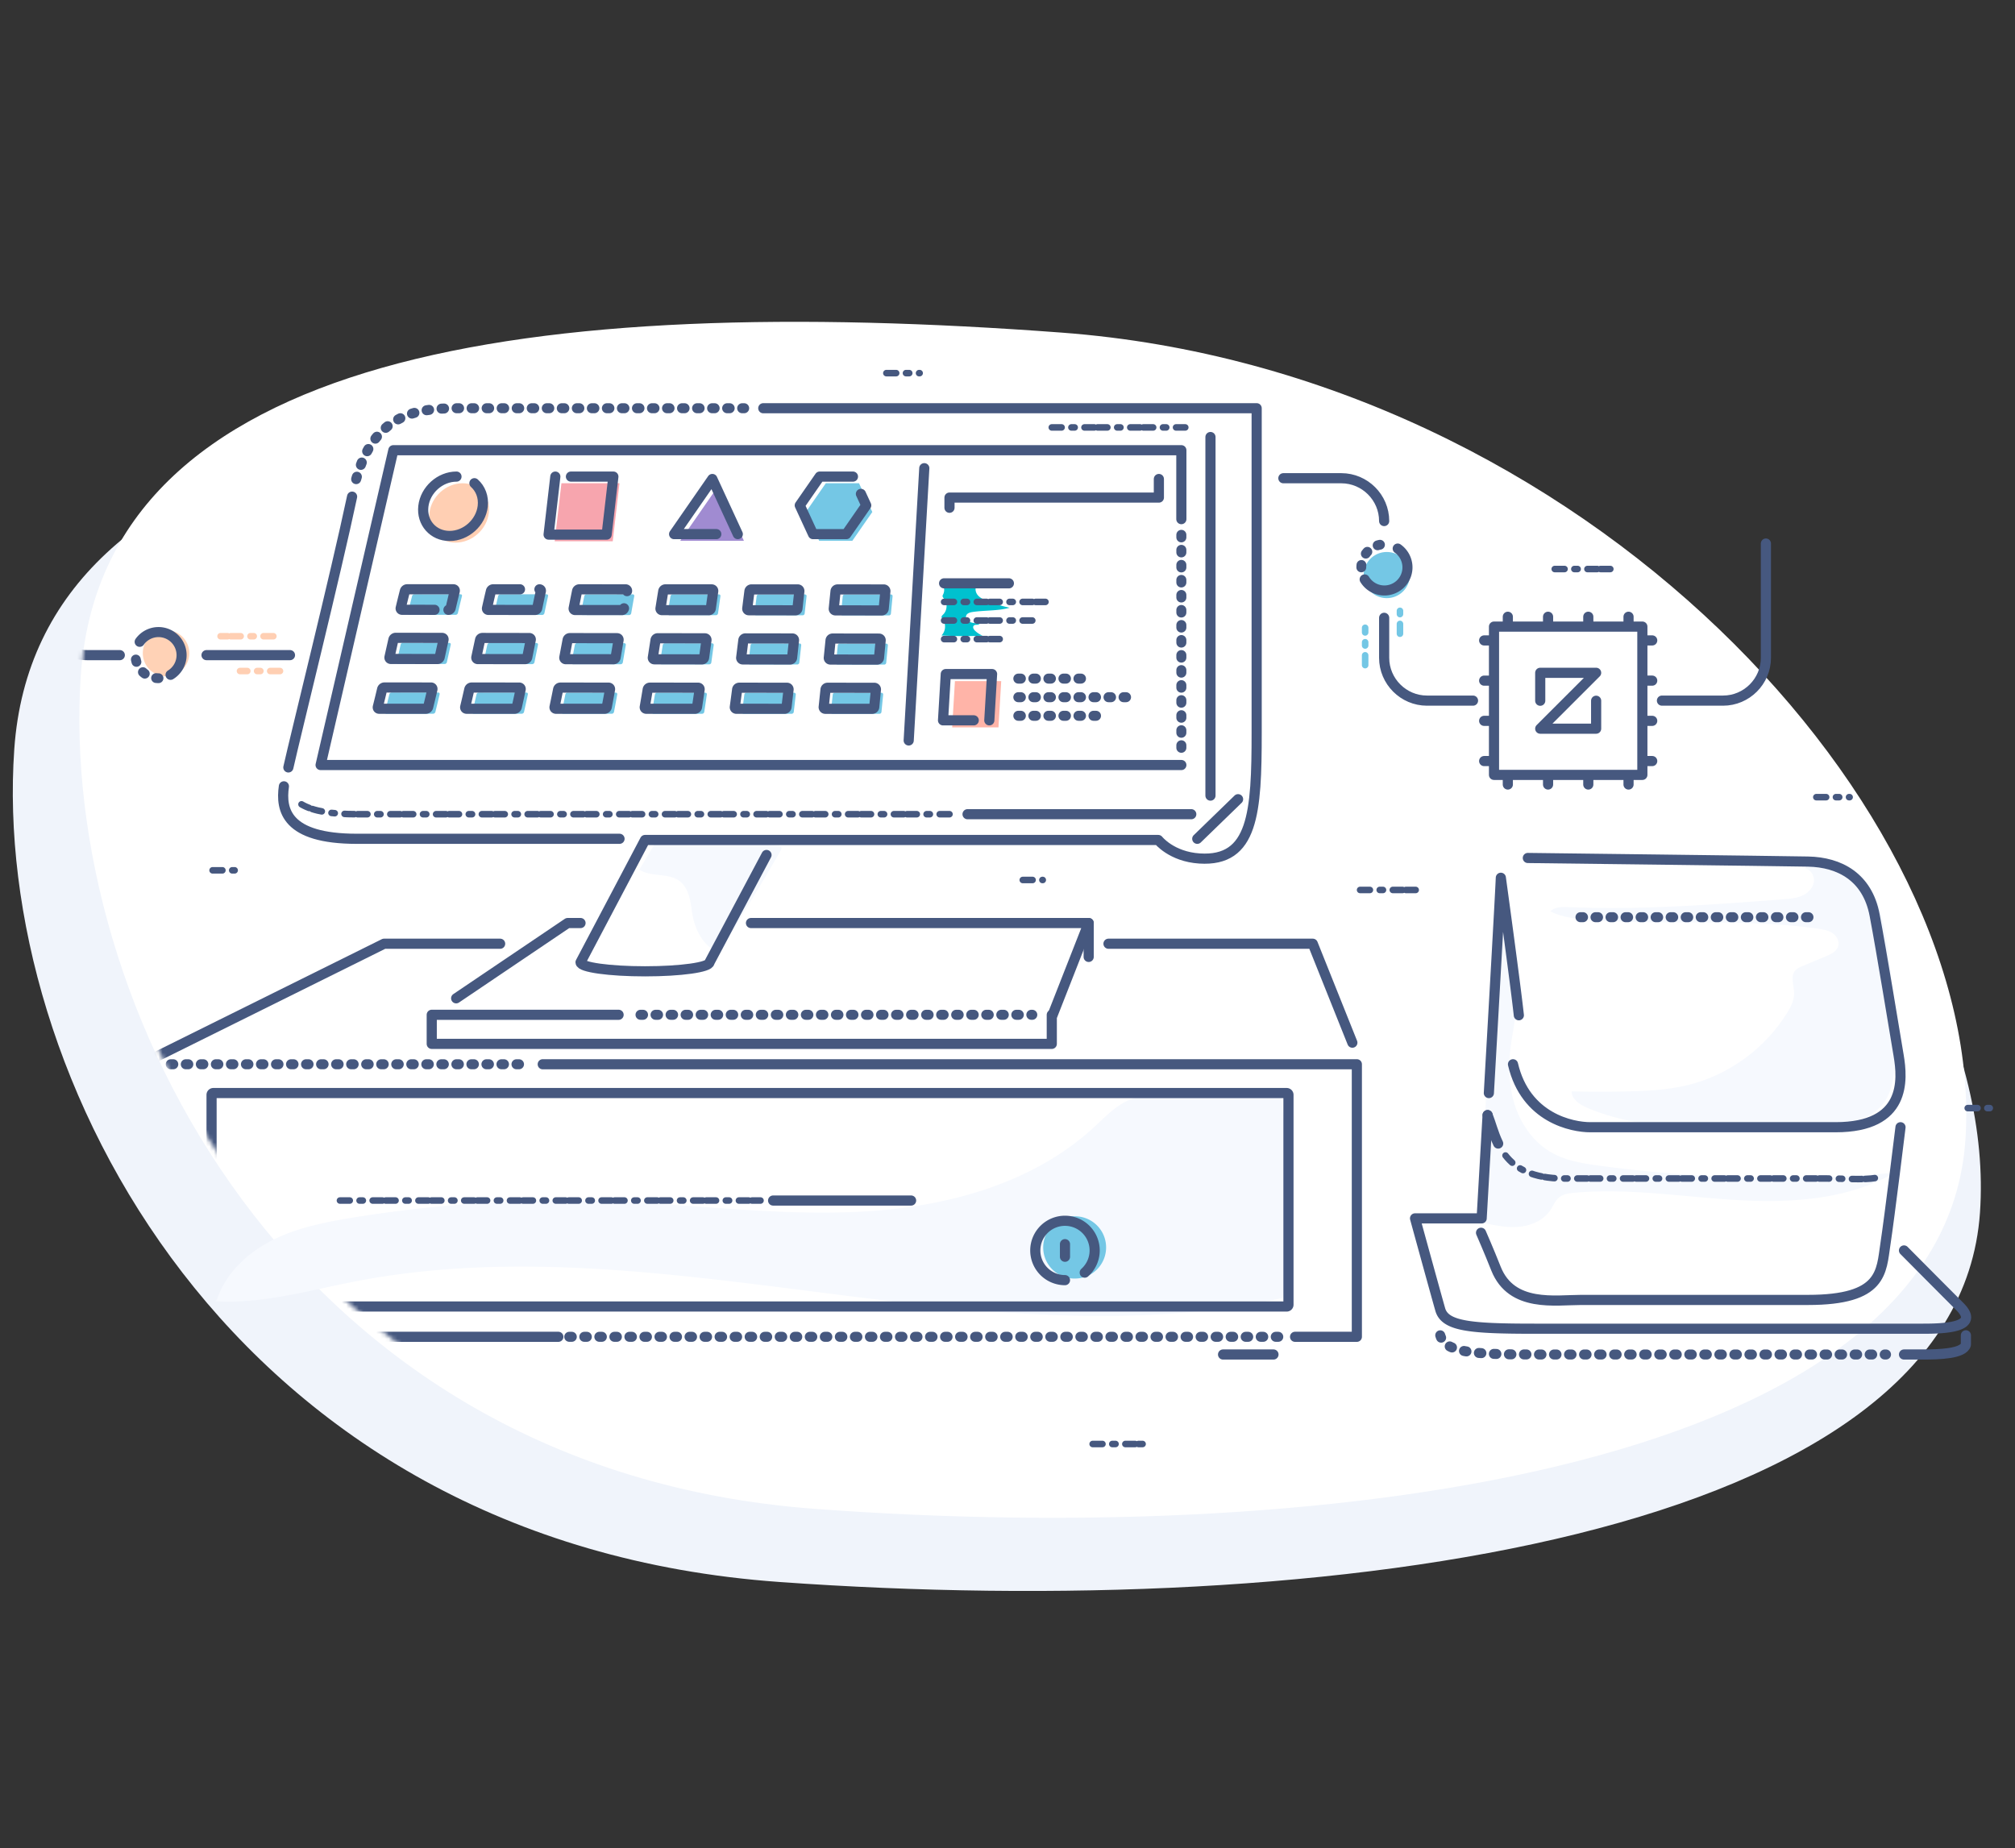 <svg width="472" height="433" viewBox="0 0 472 433" xmlns="http://www.w3.org/2000/svg" xmlns:xlink="http://www.w3.org/1999/xlink"><rect x="0" y="0" width="472" height="433" fill="#333333" stroke="none"/><defs><path id="a" d="M0 297.61h483.96V.296H0z"/><path d="M.347 83.322c-5.367 76.09 51.43 185.837 182.079 195.045 130.649 9.207 280.372-10.42 285.739-86.51a85.032 85.032 0 0 0 .208-5.951v-.022C468.368 110.45 371.02 11.789 243.76 2.82 220.89 1.209 198.726.297 177.704.296 78.63.296 4.774 20.552.347 83.322" id="c"/><path d="M.347 83.322c-5.367 76.09 51.43 185.837 182.079 195.045 130.649 9.207 280.372-10.42 285.739-86.51a85.032 85.032 0 0 0 .208-5.951v-.022C468.368 110.45 371.02 11.789 243.76 2.82 220.89 1.209 198.726.297 177.704.296 78.63.296 4.774 20.552.347 83.322" id="e"/><path d="M.347 83.322c-5.367 76.09 51.43 185.837 182.079 195.045 130.649 9.207 280.372-10.42 285.739-86.51a85.032 85.032 0 0 0 .208-5.951v-.022C468.368 110.45 371.02 11.789 243.76 2.82 220.89 1.209 198.726.297 177.704.296 78.63.296 4.774 20.552.347 83.322" id="g"/><path d="M.347 83.322c-5.367 76.09 51.43 185.837 182.079 195.045 130.649 9.207 280.372-10.42 285.739-86.51a85.032 85.032 0 0 0 .208-5.951v-.022C468.368 110.45 371.02 11.789 243.76 2.82 220.89 1.209 198.726.297 177.704.296 78.63.296 4.774 20.552.347 83.322" id="i"/><path d="M.347 83.322c-5.367 76.09 51.43 185.837 182.079 195.045 130.649 9.207 280.372-10.42 285.739-86.51a85.032 85.032 0 0 0 .208-5.951v-.022C468.368 110.45 371.02 11.789 243.76 2.82 220.89 1.209 198.726.297 177.704.296 78.63.296 4.774 20.552.347 83.322" id="k"/><path d="M5.373 2.437C2.623 9.127.913 16.464.348 24.5c-.562 7.96-.44 16.288.372 24.83 9.21 1.336 18.337 2.651 19.457 2.775 2.337.26-1.69-44.667-1.69-44.667L8.485.037" id="m"/></defs><g fill="none" fill-rule="evenodd"><g transform="translate(3 75.093)"><path d="M.341 100.462c-5.282 76.09 50.621 185.837 179.213 195.045 128.593 9.207 275.96-10.42 281.241-86.51 5.282-76.09-92.28-179.83-220.871-189.036C111.33 10.753 5.624 24.372.34 100.462" fill="#F0F4FB"/><path d="M15.915 83.322C10.85 159.412 64.45 269.159 187.74 278.367c123.293 9.207 264.586-10.42 269.65-86.51 5.065-76.09-88.476-179.83-211.768-189.036C122.331-6.387 20.979 7.232 15.915 83.322" fill="#FFF"/><path d="M217.72 61.73c.498.67.588 1.619.227 2.371-.07.144-.156.29-.156.45.002.238.187.425.339.607.868 1.043.779 2.75-.193 3.697-.176.17-.39.353-.383.596.006.183.138.333.25.478.855 1.11.734 2.854-.267 3.835a89.569 89.569 0 0 0 9.62.051 5.775 5.775 0 0 1-1.75-1.142c-.319-.304-.615-.8-.35-1.152.302-.403.954-.15 1.43-.316-.634-.317-1.383-.292-2.059-.506-.675-.215-1.336-.874-1.116-1.548.192-.583.9-.789 1.507-.879 2.884-.428 5.867-.218 8.678-.995a32.467 32.467 0 0 1-5.425-1.666c-.765-.31-1.55-.673-2.069-1.314-.52-.643-.688-1.643-.167-2.284a20.676 20.676 0 0 1-7.654-.33" fill="#00C1CF"/><path d="M419.866 128.379c1.423.257 2.284 1.933 1.98 3.346-.305 1.414-1.503 2.502-2.837 3.061-1.334.56-2.806.677-4.248.787-16.754 1.281-33.555 2.563-50.341 1.842-1.514-.064-3.226-.073-4.291 1.004 2.748 1.354 5.866 1.723 8.92 1.973 17.901 1.461 36.028-.491 53.806 2.07 1.167.168 2.37.37 3.357 1.016.986.645 1.7 1.855 1.407 2.996-.329 1.283-1.7 1.956-2.923 2.465l-5.45 2.27c-.629.262-1.28.541-1.725 1.056-1.217 1.41-.26 3.552-.264 5.415-.003 1.613-.783 3.117-1.63 4.49-5.167 8.38-13.724 14.603-23.291 16.938-4.819 1.176-9.815 1.396-14.774 1.49-4.141.079-8.283.073-12.424-.017.01 1.88 1.942 3.104 3.67 3.845 8.174 3.501 17.212 4.492 26.103 4.547 8.892.055 17.77-.785 26.662-.764 2.911.007 5.847.104 8.709-.43 2.862-.533 5.696-1.769 7.57-3.996 2.034-2.416 2.708-5.688 2.958-8.836.307-3.873.08-7.765-.148-11.643-.475-8.078-.959-16.215-2.97-24.054-.536-2.086-1.2-4.189-2.474-5.926-3.284-4.478-9.515-5.333-15.05-5.814" fill="#F6F9FE"/><path d="M103.735 68.941l-10.86-.015c-.232 0-.378-.188-.323-.415.384-1.605.579-2.402.982-3.982a.573.573 0 0 1 .526-.408l10.83.004c.233 0 .377.185.321.41a271.791 271.791 0 0 0-.956 3.99.563.563 0 0 1-.52.416m20.279.027c-4.37-.006-6.554-.008-10.915-.015-.234 0-.383-.188-.332-.416.362-1.608.545-2.408.92-3.997a.561.561 0 0 1 .52-.41c4.336 0 6.505.001 10.842.003.232 0 .382.185.332.413a361.313 361.313 0 0 0-.855 4.006.546.546 0 0 1-.512.416m20.342.028c-4.378-.006-6.568-.008-10.943-.015a.339.339 0 0 1-.345-.417c.314-1.613.473-2.417.798-4.014a.541.541 0 0 1 .507-.413l10.847.004a.34.34 0 0 1 .348.415 536.683 536.683 0 0 0-.713 4.023.525.525 0 0 1-.5.417m20.352.028c-4.374-.006-6.563-.01-10.941-.015a.353.353 0 0 1-.36-.42c.257-1.616.386-2.423.65-4.03a.516.516 0 0 1 .49-.414l10.848.004c.232 0 .395.188.363.417a885.97 885.97 0 0 0-.566 4.04.502.502 0 0 1-.484.418m20.309.027l-10.912-.015a.367.367 0 0 1-.373-.42c.202-1.621.304-2.43.51-4.046a.492.492 0 0 1 .476-.417l10.84.004a.37.37 0 0 1 .376.419 2307.412 2307.412 0 0 0-.447 4.056.484.484 0 0 1-.47.42m20.213.027l-10.854-.015a.376.376 0 0 1-.38-.42c.164-1.627.247-2.44.413-4.064a.479.479 0 0 1 .465-.42l10.828.005c.232 0 .404.19.382.421l-.391 4.072a.475.475 0 0 1-.463.421M101.156 80.458l-10.905-.015c-.232 0-.379-.193-.326-.427.369-1.645.551-2.466.919-4.1a.56.56 0 0 1 .517-.423l10.889.019c.234 0 .384.19.332.423l-.905 4.098a.562.562 0 0 1-.521.425m20.52.027l-11.066-.014c-.237 0-.39-.192-.339-.426.353-1.642.527-2.462.878-4.096a.556.556 0 0 1 .518-.422l11.004.018a.34.34 0 0 1 .345.423c-.328 1.634-.49 2.453-.821 4.094a.552.552 0 0 1-.519.423m20.708.028l-11.149-.015a.347.347 0 0 1-.353-.424l.771-4.092a.54.54 0 0 1 .51-.422l11.062.019c.238 0 .4.19.36.422l-.694 4.09a.53.53 0 0 1-.507.422m20.744.028l-11.15-.015a.36.36 0 0 1-.369-.424c.256-1.637.383-2.455.636-4.086a.517.517 0 0 1 .497-.422l11.06.018c.238 0 .406.19.374.423a3162.703 3162.703 0 0 1-.557 4.084.508.508 0 0 1-.491.422m20.63.028l-11.07-.015a.37.37 0 0 1-.38-.423c.203-1.634.303-2.45.504-4.082a.496.496 0 0 1 .481-.421l11.003.018c.235 0 .407.19.382.422l-.444 4.08a.489.489 0 0 1-.476.421m20.366.028c-4.341-.006-6.525-.01-10.91-.015a.378.378 0 0 1-.384-.423l.413-4.077a.48.48 0 0 1 .468-.42l10.885.018c.232 0 .404.19.382.422l-.391 4.074a.475.475 0 0 1-.463.42M98.452 92.109l-10.945-.001c-.233 0-.374-.192-.315-.426.414-1.648.614-2.475 1.005-4.126a.572.572 0 0 1 .523-.427l10.926.007c.236 0 .384.192.33.427-.385 1.65-.582 2.474-.988 4.12a.584.584 0 0 1-.536.426m20.764.003l-11.22-.002c-.24 0-.39-.191-.333-.425.394-1.645.584-2.47.957-4.117a.57.57 0 0 1 .53-.426l11.151.007c.24 0 .396.192.346.426-.35 1.646-.528 2.468-.896 4.112a.574.574 0 0 1-.535.425m21.086.002c-4.552 0-6.828 0-11.363-.002-.243 0-.401-.19-.352-.424.345-1.642.513-2.464.842-4.108a.554.554 0 0 1 .522-.424l11.268.006c.242 0 .406.191.364.425a388.92 388.92 0 0 1-.757 4.103.55.55 0 0 1-.524.424m21.159.002l-11.372-.001c-.244 0-.41-.19-.37-.424.284-1.638.422-2.458.693-4.098a.532.532 0 0 1 .509-.425c4.513.004 6.77.005 11.273.007.24 0 .41.192.377.424a523.49 523.49 0 0 1-.604 4.094.523.523 0 0 1-.506.423m20.985.003l-11.247-.002c-.242 0-.414-.19-.383-.423.223-1.635.33-2.453.544-4.09a.506.506 0 0 1 .492-.422l11.166.007c.239 0 .412.19.386.423a903.243 903.243 0 0 1-.472 4.084.498.498 0 0 1-.486.423m20.563.002l-10.99-.001a.377.377 0 0 1-.386-.423c.175-1.631.261-2.448.431-4.08a.485.485 0 0 1 .474-.422l10.95.007c.232 0 .404.19.382.422a4806.963 4806.963 0 0 1-.395 4.075.478.478 0 0 1-.466.422" fill="#74C7E5"/><path d="M348.917 135.633a70.817 70.817 0 0 0 1.548 14.133c.68 3.198 1.588 6.38 1.67 9.648.087 3.462-.754 6.87-1.214 10.303-.635 4.73-.535 9.626.946 14.162 1.481 4.536 4.438 8.691 8.592 11.042 3.402 1.925 7.366 2.55 11.24 3.072a315.907 315.907 0 0 0 69.07 1.663c-11 6.334-24.316 7.12-36.989 6.376-12.672-.744-25.353-2.855-37.995-1.704-1.262.115-2.6.293-3.579 1.098-.93.765-1.371 1.957-2.038 2.96-1.631 2.45-4.635 3.707-7.57 3.934-2.936.228-5.86-.432-8.731-1.089l2.667-64.276c.158-3.811.317-7.63.884-11.403m-200.67-6.9c2.826 1.78 6.896.662 9.521 2.725 1.183.93 1.859 2.372 2.234 3.829.376 1.457.493 2.967.792 4.442.655 3.216 2.337 6.39 5.185 8.027.2.115.423.226.653.196.329-.043.549-.349.727-.628a570.201 570.201 0 0 0 13.963-23.007c.153-.265.309-.587.177-.863-.142-.298-.529-.364-.858-.392-6.183-.527-12.372-.987-18.56-1.447-2.657-.198-5.34-.395-7.973.009-.585.09-1.185.217-1.667.559-.484.342-.803.866-1.108 1.375l-2.545 4.245m-99.448 101.61c2.025-6.182 7.164-10.973 12.976-13.902 5.811-2.928 12.296-4.213 18.72-5.263a307.562 307.562 0 0 1 62.391-3.753c19.33.808 38.643 3.441 57.953 2.274 19.31-1.169 39.152-6.596 53.372-19.708 2.395-2.208 4.668-4.655 7.596-6.082 2.517-1.227 5.349-1.613 8.131-1.917a179.726 179.726 0 0 1 27.834-.874 183.872 183.872 0 0 1 .67 48.85c-71.097 15.556-145.786-17.728-217.233-3.867-10.877 2.11-21.745 5.319-32.805 4.648" fill="#F6F9FE"/><path d="M248.803 224.421a7.292 7.292 0 1 1 0-14.581c4.028 0 7.294 3.264 7.294 7.29s-3.266 7.291-7.294 7.291" fill="#74C7E5"/><path d="M296.424 238.071H129.05" stroke="#46587F" stroke-width="2.347" stroke-linecap="round" stroke-linejoin="round" stroke-dasharray=".587 2.934"/><path stroke="#46587F" stroke-width="2.377" stroke-linecap="round" stroke-linejoin="round" d="M124.132 174.224h190.702v63.847H300.36m-43.705-92.083h47.851l9.275 23.179m-70.196-6.532l8.432-21.494h-79.105"/><path d="M147.038 162.635h91.768" stroke="#46587F" stroke-width="2.347" stroke-linecap="round" stroke-linejoin="round" stroke-dasharray=".587 2.934"/><path d="M98.133 162.635h43.77m-8.918-21.494h-3.021l-26.113 17.633m-5.718 3.86v6.814h145.24v-6.813m8.643-21.494v7.937M175.793 20.541h115.572V96.54c0 18.683-.747 30.3-13.381 29.48-6.611-.43-9.666-4.335-9.666-4.335H148.093l-15.108 28.658c0 1.163 6.764 2.107 15.107 2.107 8.344 0 15.108-.944 15.108-2.107l13.35-25.146" stroke="#46587F" stroke-width="2.377" stroke-linecap="round" stroke-linejoin="round"/><path d="M80.428 37.15c4.13-14.865 13.675-16.609 23.467-16.609h67.417" stroke="#46587F" stroke-width="2.347" stroke-linecap="round" stroke-linejoin="round" stroke-dasharray=".587 2.934"/><path d="M64.546 104.688c1.787-7.97 11.103-45.372 14.929-63.438" stroke="#46587F" stroke-width="2.377" stroke-linecap="round" stroke-linejoin="round"/><path d="M219.413 115.645H80.567c-5.776 0-10.173-.673-12.943-2.314" stroke="#46587F" stroke-width="1.532" stroke-linecap="round" stroke-linejoin="round" stroke-dasharray="2.298 2.298 .766"/><path d="M276.047 115.645h-52.405m56.902-88.36v84.005m-217.042-2.178c-.803 5.529.551 12.293 17.064 12.293h61.554" stroke="#46587F" stroke-width="2.377" stroke-linecap="round" stroke-linejoin="round"/><path d="M243.374 25.036h31.268" stroke="#46587F" stroke-width="1.532" stroke-linecap="round" stroke-linejoin="round" stroke-dasharray="2.298 2.298 .766"/><path d="M273.723 100.085V49.639" stroke="#46587F" stroke-width="2.347" stroke-linecap="round" stroke-linejoin="round" stroke-dasharray=".587 2.934"/><path stroke="#46587F" stroke-width="2.377" stroke-linecap="round" stroke-linejoin="round" d="M273.723 46.523V30.375H89.139l-17.04 73.75h201.624m-95.627 102.022h32.323"/><path d="M76.632 206.147h98.513" stroke="#46587F" stroke-width="1.532" stroke-linecap="round" stroke-linejoin="round" stroke-dasharray="2.298 2.298 .766"/><path d="M246.465 224.796a6.955 6.955 0 0 1-6.956-6.954 6.955 6.955 0 0 1 6.956-6.953 6.955 6.955 0 0 1 4.626 12.147m-4.626-6.669v2.95m37.03 22.898H295.3M213.51 34.59l-3.653 63.777m67.595 23.038l9.557-9.272m58.747 68.835c1.208-21.071 2.646-46.429 2.806-50.432 0 0 3.373 24.514 4.216 32.205M443 217.842s8.15 8.219 13.07 13.135c4.918 4.917-3.654 5.198-8.573 5.198h-91.065c-15.037 0-20.94-.562-22.064-4.496-1.124-3.933-5.902-21.352-5.902-21.352h15.6s.616-10.65 1.394-24.194" stroke="#46587F" stroke-width="2.377" stroke-linecap="round" stroke-linejoin="round"/><path d="M354.886 125.9s58.18.702 65.629.842c7.448.14 13.912 3.653 15.599 12.503 1.686 8.85 4.637 27.112 5.621 32.872.984 5.76 1.827 16.857-14.756 16.857h-57.478c-4.18 0-15.142-2.107-18.093-14.75m90.773 14.75s-2.554 20.931-3.538 27.393c-.983 6.462-.562 13.065-18.128 13.065h-53.122c-6.042 0-16.301 1.826-19.955-7.305-1.694-4.285-3.514-8.429-3.514-8.429M443 242.215h4.497c3.689 0 9.433-.158 10-2.311v-2.184" stroke="#46587F" stroke-width="2.377" stroke-linecap="round" stroke-linejoin="round"/><path d="M334.368 237.72c1.125 3.933 7.027 4.496 22.064 4.496h82.352" stroke="#46587F" stroke-width="2.347" stroke-linecap="round" stroke-linejoin="round" stroke-dasharray=".587 2.934"/><path d="M349.657 195.6c2.351 3.012 6.296 5.385 13.661 5.385h61.553c4.31 0 8.494.384 11.59-.133" stroke="#46587F" stroke-width="1.532" stroke-linecap="round" stroke-linejoin="round" stroke-dasharray="2.298 2.298 .766"/><path d="M345.46 186.133c.741 1.83 1.325 4.28 2.478 6.664" stroke="#46587F" stroke-width="2.377" stroke-linecap="round" stroke-linejoin="round"/><path d="M367.218 139.772h53.648" stroke="#46587F" stroke-width="2.347" stroke-linecap="round" stroke-linejoin="round" stroke-dasharray=".587 2.934"/><path d="M218.148 61.56h15.177" stroke="#46587F" stroke-width="2.377" stroke-linecap="round" stroke-linejoin="round"/><path d="M218.148 65.915h25.226m-25.226 4.355h20.658" stroke="#46587F" stroke-width="1.532" stroke-linecap="round" stroke-linejoin="round" stroke-dasharray="2.298 2.298 .766"/><path d="M235.539 83.88h15.177m-15.177 4.356h25.225M235.54 92.59h20.658" stroke="#46587F" stroke-width="2.347" stroke-linecap="round" stroke-linejoin="round" stroke-dasharray=".587 2.934"/><path d="M218.148 74.625h13.913" stroke="#46587F" stroke-width="1.532" stroke-linecap="round" stroke-linejoin="round" stroke-dasharray="2.298 2.298 .766"/><path stroke="#46587F" stroke-width="2.377" stroke-linecap="round" stroke-linejoin="round" d="M219.413 43.86v-2.388h49.045v-4.355"/><path d="M111.507 45.067c-.445 3.84-3.92 6.954-7.763 6.954-3.841 0-6.595-3.113-6.15-6.954.446-3.84 3.921-6.953 7.763-6.953s6.596 3.113 6.15 6.953" fill="#FFCFB3"/><path fill="#F7A5AE" d="M140.53 51.705h-13.597l1.577-13.591h13.597z"/><path fill="#A08BD1" d="M165.292 38.676l-8.955 12.911h14.914z"/><path fill="#74C7E5" d="M198.223 38.114h-7.782l-4.672 6.737 3.11 6.736h7.781l4.673-6.736z"/><path d="M108.124 38.103c1.427 1.274 2.208 3.223 1.955 5.406-.446 3.84-3.921 6.954-7.763 6.954s-6.596-3.113-6.15-6.954c.445-3.84 3.92-6.953 7.762-6.953m26.807 0h9.943l-1.577 13.591h-13.596l1.576-13.591" stroke="#46587F" stroke-width="2.377" stroke-linecap="round" stroke-linejoin="round"/><path fill="#FFB4A8" d="M230.884 95.31H220.04l.646-10.838h10.843z"/><path stroke="#46587F" stroke-width="2.377" stroke-linecap="round" stroke-linejoin="round" d="M225.09 93.655h-7.192l.646-10.838h10.842l-.645 10.838M169.822 50.03l-5.96-12.912-8.954 12.912h9.877m32.01-13.473h-7.782l-4.673 6.736 3.11 6.737h7.781l4.673-6.737-1.238-2.682M98.78 67.768a43215.994 43215.994 0 0 0-7.594-.01c-.232 0-.378-.188-.323-.416.384-1.604.58-2.401.982-3.981a.572.572 0 0 1 .527-.408l10.83.004c.232 0 .376.184.32.41a270.21 270.21 0 0 0-.955 3.99.563.563 0 0 1-.52.415m21.313-4.807c.233 0 .382.185.333.412a356.806 356.806 0 0 0-.855 4.007.546.546 0 0 1-.513.416l-10.915-.015c-.234 0-.383-.188-.332-.417.362-1.608.545-2.408.921-3.997a.56.56 0 0 1 .52-.41c2.549 0 4.349 0 6.281.002m24.366 4.447a.525.525 0 0 1-.5.417l-10.941-.014a.339.339 0 0 1-.346-.418c.315-1.613.474-2.416.798-4.014a.54.54 0 0 1 .507-.413l10.848.004a.34.34 0 0 1 .347.415m19.14 4.468l-10.942-.015a.353.353 0 0 1-.36-.419c.257-1.617.386-2.423.65-4.03a.516.516 0 0 1 .49-.415l10.848.004c.232 0 .396.188.363.417a886.197 886.197 0 0 0-.566 4.04.502.502 0 0 1-.484.418zm20.308.028l-10.912-.015a.366.366 0 0 1-.373-.42c.203-1.622.304-2.431.51-4.047a.492.492 0 0 1 .476-.417l10.84.004a.37.37 0 0 1 .376.42c-.18 1.62-.269 2.43-.446 4.055a.484.484 0 0 1-.471.42zm20.213.027l-10.854-.014a.376.376 0 0 1-.38-.421c.164-1.627.247-2.44.413-4.063a.48.48 0 0 1 .465-.42l10.828.004c.233 0 .404.19.382.421l-.391 4.073a.475.475 0 0 1-.463.42zM99.467 79.29l-10.904-.015c-.233 0-.38-.192-.327-.426.369-1.645.552-2.467.92-4.101a.56.56 0 0 1 .517-.422l10.888.018c.234 0 .384.19.333.423l-.906 4.098a.562.562 0 0 1-.52.425zm20.52.028l-11.066-.015c-.237 0-.389-.192-.339-.426.353-1.642.528-2.462.878-4.096a.557.557 0 0 1 .518-.422l11.005.018a.34.34 0 0 1 .345.423c-.328 1.634-.491 2.453-.822 4.094a.552.552 0 0 1-.518.424zm20.708.028l-11.148-.015a.346.346 0 0 1-.354-.425l.771-4.092a.54.54 0 0 1 .51-.421l11.062.018c.238 0 .4.19.36.423-.276 1.632-.414 2.45-.694 4.088a.53.53 0 0 1-.507.423zm20.744.027l-11.15-.015a.36.36 0 0 1-.368-.423c.256-1.637.382-2.455.635-4.087a.518.518 0 0 1 .497-.421l11.061.018c.237 0 .405.19.374.422l-.557 4.084a.508.508 0 0 1-.492.422zm20.63.028l-11.07-.015a.37.37 0 0 1-.38-.423l.505-4.082a.496.496 0 0 1 .48-.42l11.003.017c.235 0 .407.191.382.423l-.444 4.079a.488.488 0 0 1-.476.421zm20.366.028l-10.91-.015a.378.378 0 0 1-.383-.422l.412-4.077a.48.48 0 0 1 .468-.42l10.885.017c.232 0 .404.19.382.422l-.39 4.074a.475.475 0 0 1-.464.421zM96.764 90.94H85.818c-.232 0-.374-.192-.315-.427a258.06 258.06 0 0 0 1.006-4.126.571.571 0 0 1 .523-.427l10.925.007c.236 0 .385.193.33.427-.385 1.65-.581 2.475-.988 4.12a.585.585 0 0 1-.535.426zm20.764.003l-11.221-.001c-.24 0-.389-.192-.333-.426.394-1.645.584-2.47.958-4.117a.57.57 0 0 1 .528-.426l11.153.007c.24 0 .395.192.345.427a320.73 320.73 0 0 1-.896 4.111.574.574 0 0 1-.534.425zm21.085.002l-11.363-.001c-.243 0-.401-.191-.352-.425.346-1.642.513-2.464.842-4.107a.554.554 0 0 1 .522-.425l11.268.007c.242 0 .406.19.364.425a389.379 389.379 0 0 1-.757 4.102.552.552 0 0 1-.524.424zm21.16.003l-11.372-.002c-.245 0-.41-.19-.37-.423.284-1.64.421-2.46.692-4.1a.532.532 0 0 1 .51-.423l11.272.007c.241 0 .411.191.377.424a517.812 517.812 0 0 1-.603 4.093.524.524 0 0 1-.507.424zm20.984.002l-11.247-.001c-.242 0-.414-.19-.383-.423.223-1.636.331-2.454.544-4.09a.506.506 0 0 1 .492-.423l11.167.007c.238 0 .412.19.385.423a962.863 962.863 0 0 1-.472 4.085.498.498 0 0 1-.486.422zm20.564.002h-10.99a.377.377 0 0 1-.386-.423c.174-1.632.26-2.449.43-4.081a.486.486 0 0 1 .474-.422l10.95.007c.233 0 .405.19.382.422a3603.68 3603.68 0 0 1-.395 4.076.478.478 0 0 1-.465.421z"/><path d="M321.737 65.028a5.406 5.406 0 0 1 0-10.81 5.406 5.406 0 1 1 0 10.81" fill="#74C7E5"/><path d="M315.874 57.826a5.406 5.406 0 0 1 5.407-5.406" stroke="#46587F" stroke-width="2.296" stroke-linecap="round" stroke-linejoin="round" stroke-dasharray=".574 2.869"/><path d="M324.402 53.411a5.407 5.407 0 1 1-7.737 7.23" stroke="#46587F" stroke-width="2.357" stroke-linecap="round" stroke-linejoin="round"/><path d="M324.933 73.364V67.42m-8.156 13.3v-8.751" stroke="#74C7E5" stroke-width="1.532" stroke-linecap="round" stroke-linejoin="round" stroke-dasharray="2.298 2.298 .766"/><path d="M386.3 89.037h14.315c5.52 0 10.036-4.514 10.036-10.032V52.237" stroke="#46587F" stroke-width="2.377" stroke-linecap="round" stroke-linejoin="round"/><mask id="b" fill="#fff"><use xlink:href="#a"/></mask><path stroke="#46587F" stroke-width="2.377" stroke-linecap="round" stroke-linejoin="round" mask="url(#b)" d="M346.96 106.433h34.752V71.695H346.96z"/><path stroke="#46587F" stroke-width="2.377" stroke-linecap="round" stroke-linejoin="round" mask="url(#b)" d="M357.788 89.064v-6.545h13.096l-13.096 13.09h13.096v-6.545m11.336 14.132h1.8m-1.8-9.421h1.8m-1.8-9.421h1.8m-1.8-9.421h1.8m-39.368 28.263h1.8m-1.8-9.421h1.8m-1.8-9.421h1.8m-1.8-9.421h1.8m32.021-3.746v-1.799m-9.425 1.799v-1.799m-9.424 1.799v-1.799m-9.425 1.799v-1.799m28.274 39.3v-1.8m-9.425 1.8v-1.8m-9.424 1.8v-1.8m-9.425 1.8v-1.8M321.228 46.97c0-5.518-4.516-10.032-10.036-10.032H297.62m44.424 52.1h-10.78c-5.52 0-10.036-4.515-10.036-10.032v-9.37M45.376 78.38h19.55"/><path d="M41.338 77.925a5.406 5.406 0 0 1-5.407 5.406 5.406 5.406 0 1 1 0-10.811 5.406 5.406 0 0 1 5.407 5.405" fill="#FFD2B6" mask="url(#b)"/><path d="M34.133 83.787a5.406 5.406 0 0 1-5.407-5.406" stroke="#46587F" stroke-width="2.296" stroke-linecap="round" stroke-linejoin="round" stroke-dasharray=".574 2.869" mask="url(#b)"/><path d="M29.717 75.262a5.406 5.406 0 1 1 7.234 7.734" stroke="#46587F" stroke-width="2.357" stroke-linecap="round" stroke-linejoin="round" mask="url(#b)"/><path d="M61.032 73.951H48.668m13.92 8.154h-9.37" stroke="#FFCFB3" stroke-width="1.532" stroke-linecap="round" stroke-linejoin="round" stroke-dasharray="2.298 2.298 .766" mask="url(#b)"/></g><g transform="translate(18.588 75.093)"><mask id="d" fill="#fff"><use xlink:href="#c"/></mask><path stroke="#46587F" stroke-width="2.377" stroke-linecap="round" stroke-linejoin="round" mask="url(#d)" d="M112.198 238.071h-97.74v-63.847"/></g><g transform="translate(18.588 75.093)"><mask id="f" fill="#fff"><use xlink:href="#e"/></mask><path d="M21.414 174.224h83.898" stroke="#46587F" stroke-width="2.347" stroke-linecap="round" stroke-linejoin="round" stroke-dasharray=".587 2.934" mask="url(#f)"/></g><g transform="translate(18.588 75.093)"><mask id="h" fill="#fff"><use xlink:href="#g"/></mask><path stroke="#46587F" stroke-width="2.377" stroke-linecap="round" stroke-linejoin="round" mask="url(#h)" d="M14.457 174.224l56.916-28.236h27.193"/></g><g transform="translate(18.588 75.093)"><mask id="j" fill="#fff"><use xlink:href="#i"/></mask><path d="M30.97 230.556v-49.168a.423.423 0 0 1 .422-.421h251.412a.423.423 0 0 1 .422.421v49.168c0 .232-.19.42-.422.42H36.31" stroke="#46587F" stroke-width="2.377" stroke-linecap="round" stroke-linejoin="round" mask="url(#j)"/></g><g transform="translate(18.588 75.093)"><mask id="l" fill="#fff"><use xlink:href="#k"/></mask><path stroke="#46587F" stroke-width="2.377" stroke-linecap="round" stroke-linejoin="round" mask="url(#l)" d="M37.153 238.071v4.145h11.805"/></g><g transform="translate(18.588 133.914)"><mask id="n" fill="#fff"><use xlink:href="#m"/></mask><path d="M-9.59 8.06c0 6.325 5.176 11.5 11.503 11.5h7.564" stroke="#46587F" stroke-width="2.377" stroke-linecap="round" stroke-linejoin="round" mask="url(#n)"/></g><path d="M49.797 203.884h5.169m405.959 55.704h5.168m-210.147 78.688h11.698m157.818-151.532h7.802M207.624 87.41h7.8m24.154 118.737h4.684m119.924-72.845h13.741m-59.335 75.182h13.741" stroke="#46587F" stroke-dasharray="2.298 2.298 .766" stroke-linecap="round" stroke-linejoin="round" stroke-width="1.532"/></g></svg>